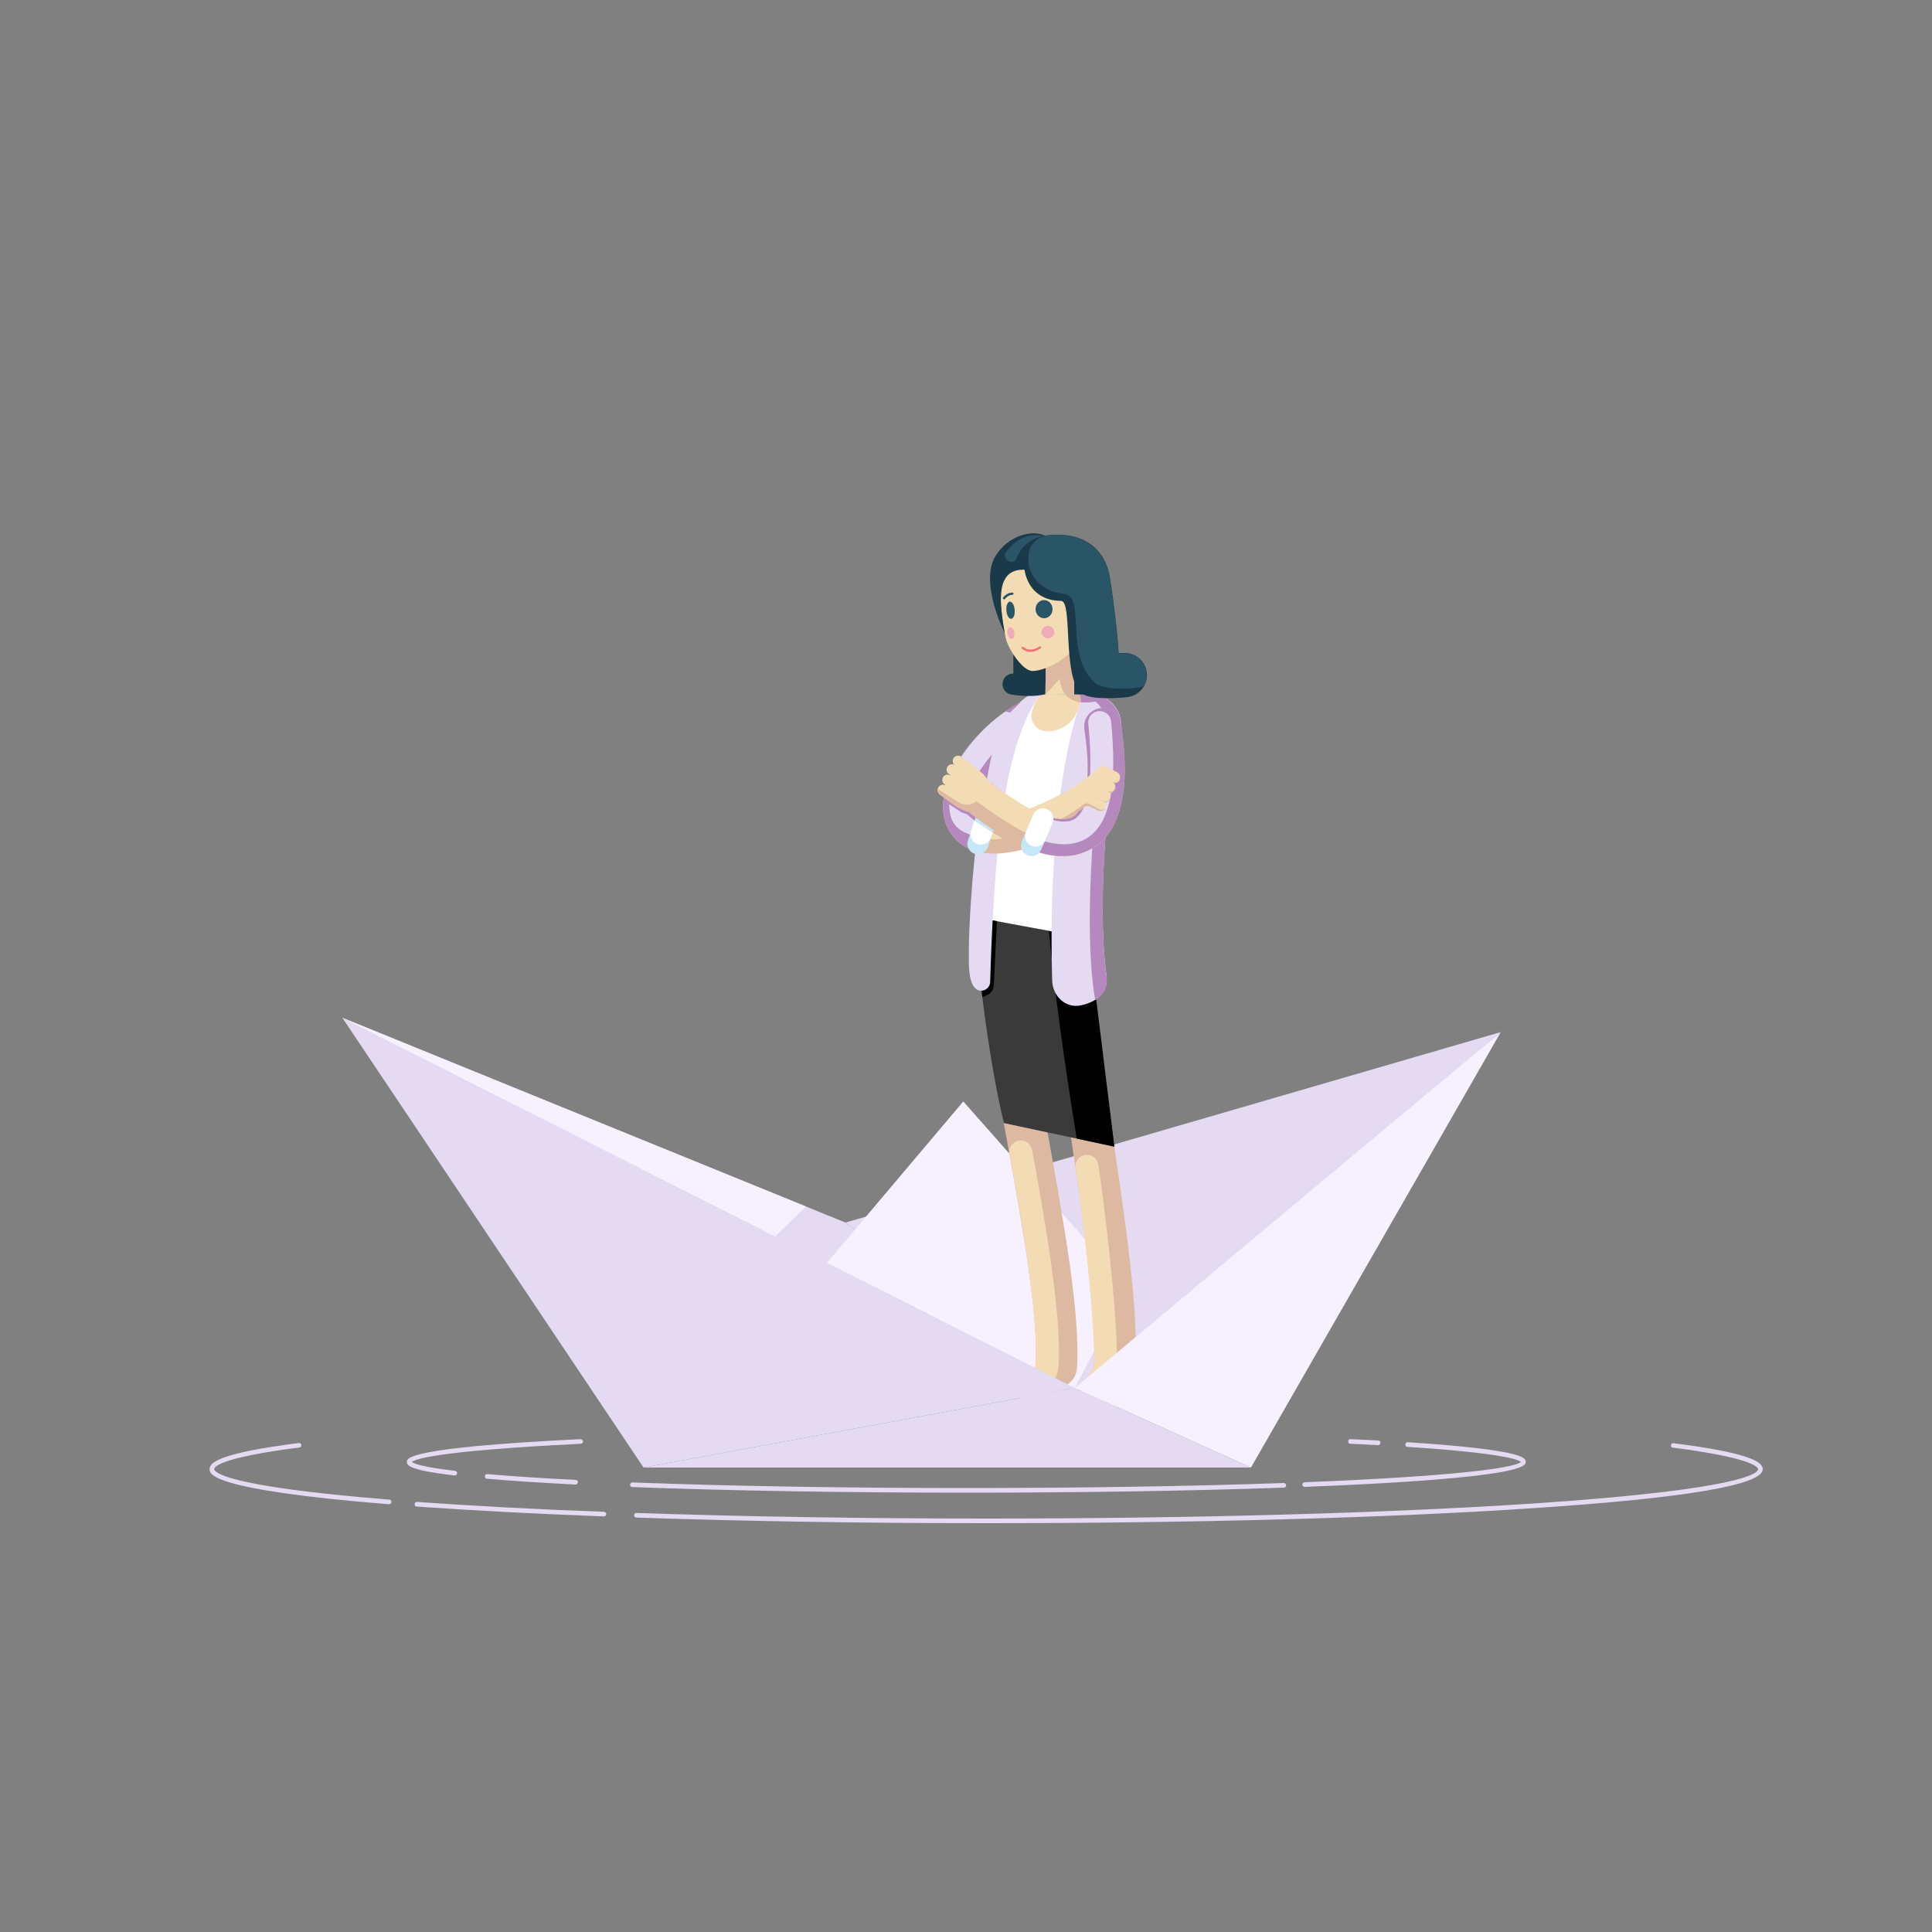 <svg xmlns="http://www.w3.org/2000/svg" viewBox="0 0 100 100">
  <rect x="0" y="0" width="100" height="100" fill="#808080" stroke="none"/>
  <defs>
    <style>
      .cls-1 {
        fill: #ddb9a2;
      }

      .cls-2 {
        fill: #fff;
      }

      .cls-3 {
        fill: #295566;
      }

      .cls-4 {
        fill: #f1aab8;
      }

      .cls-5 {
        fill: #f3dcb3;
      }

      .cls-6 {
        fill: #f7f1ff;
      }

      .cls-7 {
        fill: #c6e7f7;
      }

      .cls-8 {
        fill: #b689be;
      }

      .cls-9 {
        fill: #1b3a49;
      }

      .cls-10 {
        fill: #3a3a3a;
      }

      .cls-11 {
        fill: #f76d7c;
      }

      .cls-12 {
        fill: #e4daf2;
      }
    </style>
  </defs>
  <g>
    <path class="cls-12" d="m20.13,77.86s0,0,0,0c-9.28-.75-9.28-1.56-9.28-1.82,0-.35.52-.83,4.62-1.35.07,0,.13.04.13.1,0,.07-.04.13-.1.13-4.2.54-4.41,1.02-4.41,1.12,0,.14.44.89,9.06,1.58.07,0,.12.06.11.13,0,.06-.06.11-.12.11Z"/>
    <path class="cls-12" d="m31.25,78.49s0,0,0,0c-3.6-.14-6.86-.31-9.68-.51-.07,0-.12-.06-.11-.13s.06-.12.13-.11c2.82.2,6.07.38,9.67.51.07,0,.12.06.12.12,0,.06-.06.12-.12.12Z"/>
    <path class="cls-12" d="m51.04,78.84c-6.37,0-12.46-.1-18.1-.29-.07,0-.12-.06-.12-.12,0-.07.06-.12.12-.12,5.64.19,11.73.29,18.09.29,10.7,0,20.77-.28,28.34-.78,11.07-.74,11.63-1.61,11.63-1.77,0-.09-.21-.58-4.41-1.12-.07,0-.11-.07-.1-.13,0-.07.07-.11.13-.1,4.1.52,4.62,1,4.62,1.35,0,.81-3.99,1.49-11.85,2.01-7.57.51-17.64.78-28.35.78Z"/>
  </g>
  <g>
    <polygon class="cls-12" points="43.76 63.28 77.68 53.42 55.63 72.05 43.76 63.28"/>
    <polygon class="cls-12" points="17.72 52.68 43.76 63.28 55.63 72.05 17.72 52.68"/>
    <polygon class="cls-6" points="41.64 66.74 49.86 57.01 58.36 66.63 55.63 71.84 41.64 66.74"/>
    <polygon class="cls-6" points="41.72 62.45 38.93 65.14 17.72 52.68 41.72 62.45"/>
  </g>
  <g>
    <path class="cls-12" d="m50.01,77.26c-6.29,0-12.26-.1-17.28-.29-.07,0-.12-.06-.12-.12s.06-.12.12-.12c5.01.19,10.99.29,17.27.29,5.92,0,11.61-.09,16.45-.26.06,0,.12.05.12.12,0,.07-.05.12-.12.12-4.84.17-10.53.26-16.46.26Z"/>
    <path class="cls-12" d="m67.53,76.96c-.06,0-.12-.05-.12-.12,0-.07.05-.12.12-.12,7.84-.31,10.91-.75,11.19-1.05-.1-.1-.82-.45-5.87-.78-.07,0-.12-.06-.11-.13,0-.07.06-.11.13-.11,6.1.4,6.1.82,6.1,1.02s0,.84-11.43,1.29c0,0,0,0,0,0Zm11.2-1.27h0,0Z"/>
    <path class="cls-12" d="m71.31,74.8s0,0,0,0c-.46-.03-.93-.05-1.42-.07-.07,0-.12-.06-.11-.13,0-.07.06-.12.13-.11.49.02.97.05,1.43.07.07,0,.12.06.11.13,0,.06-.06.11-.12.11Z"/>
    <path class="cls-12" d="m23.52,76.37s0,0-.01,0c-2.26-.27-2.45-.5-2.45-.7s0-.74,8.99-1.18c.06,0,.12.05.13.11,0,.07-.05.12-.11.13-7.63.37-8.62.82-8.75.94.07.06.42.25,2.23.46.07,0,.11.07.11.13,0,.06-.06.11-.12.11Z"/>
    <path class="cls-12" d="m29.79,76.84s0,0,0,0c-1.77-.09-3.31-.19-4.58-.3-.07,0-.12-.06-.11-.13,0-.07.06-.12.13-.11,1.26.11,2.8.21,4.57.3.07,0,.12.06.11.13,0,.06-.06.11-.12.11Z"/>
  </g>
  <g>
    <path class="cls-1" d="m57.69,71.84c.56,0,1.02-.43,1.07-.99.21-2.81-.53-7.82-1.26-12.66-.49-3.3-.95-6.42-1.07-8.54-.03-.59-.54-1.05-1.13-1.01-.59.03-1.04.54-1.01,1.13.12,2.23.59,5.39,1.09,8.74.67,4.51,1.43,9.61,1.24,12.19-.04.59.4,1.1.99,1.15.03,0,.05,0,.08,0Z"/>
    <path class="cls-1" d="m54.67,71.83c.56,0,1.02-.43,1.07-.99.2-2.74-.7-7.71-1.57-12.51-.65-3.59-1.26-6.97-1.39-9.19-.03-.59-.53-1.05-1.13-1.01-.59.03-1.04.54-1.01,1.13.13,2.35.76,5.8,1.42,9.45.85,4.67,1.72,9.5,1.54,11.97-.04.59.4,1.1.99,1.15.03,0,.05,0,.08,0Z"/>
    <path class="cls-5" d="m53.36,52.91c-.32-1.07,1.03-1.53,1.28-.2l1.71-4.15-5.79-1.07.06,1.51,2.74,3.9Z"/>
    <path class="cls-2" d="m52.18,37c1.54-1.78,2.26-1.35,3.39-1.3,1.98.08,2.73,1.21,2.36,2.44-.59,1.99-2.03,7.87-1.47,11.56.28,1.85-5.69,1.02-5.84-.7-.17-1.93.02-10.23,1.56-12.01Z"/>
    <polygon class="cls-1" points="56.62 70.7 58.78 70.53 57.61 73.1 55.64 72.81 56.62 70.7"/>
    <polygon class="cls-1" points="53.59 70.7 55.75 70.53 54.58 73.1 52.62 72.81 53.59 70.7"/>
    <path class="cls-10" d="m51.96,58.13l5.72,1.22c-.5-3.74-1.02-7.35-1.33-10.79l-5.79-1.07c-.12,1.44.55,7.1,1.4,10.64Z"/>
    <path d="m51.6,47.68l-.16,3.3c0,.19-.11.37-.26.48l-.33.16c-.19-1.37-.29-2.75-.29-4.13l1.04.19Z"/>
    <path d="m56.35,48.56l-2.06-.37c.3,3.25.82,6.91,1.44,10.74l1.95.42c-.3-2.43-1.33-10.79-1.33-10.79Z"/>
    <path class="cls-12" d="m52.05,37.18c-1.4,1.81-2.05,11.15-1.88,13.07.04.44.13.72.31.9.27.28.76.07.77-.32.18-5.87.59-11.98,2.45-14.67l.75-.65c-.61.09-1.37.34-2.4,1.67Z"/>
    <path class="cls-12" d="m55.68,35.7l.31.47c-1.18,3.17-1.7,8.89-1.53,14.58.02.8.69,1.45,1.47,1.29.86-.18,1.46-.67,1.34-1.57-.52-3.75.09-10.28.68-12.27.36-1.2-.31-2.39-2.27-2.51Z"/>
    <path class="cls-8" d="m57.06,36.74c-.21-.39-.72-.79-1.16-.7l-.22-.33c1.96.11,2.62,1.31,2.27,2.51-.59,1.99-1.2,8.52-.68,12.27.08.6-.16,1.01-.58,1.28-.88-5,.59-14.63.38-15.02Z"/>
    <path class="cls-5" d="m55.68,42.87c-1.88.97-3.24,1.31-4.23,1.31-.29,0-.54-.03-.77-.08-.86-.19-1.32-.69-1.56-1.12-1.02-1.81.59-4.75,3.57-6.57.04-.02.08-.04.12-.06-.19.17-.4.39-.62.64-.54.63-.92,2.06-1.17,3.74-.3.59-.37,1.08-.24,1.31.01.03.04.05.06.07.32.26,1.54.31,3.96-.94.47-.24,1.04-.06,1.28.41.24.47.06,1.04-.41,1.28Z"/>
    <path class="cls-8" d="m50.84,42.12s-.05-.05-.06-.07c-.13-.24-.06-.73.24-1.31.25-1.68.63-3.11,1.17-3.74.22-.26.43-.47.62-.64-.04.02-.08.04-.12.06-2.99,1.81-4.59,4.76-3.57,6.57.22.4.63.85,1.36,1.07l.6-1.82c-.1-.03-.18-.06-.23-.1Z"/>
    <path class="cls-12" d="m50.44,42.47l-.39-.32-.28-.1s-.03-.02-.05-.03l-.59-.39c0,1.18.63,1.4,1.25,1.64l.15-.37.11-.28-.2-.15h0Z"/>
    <path class="cls-1" d="m56.11,41.65c-1.1.77-2.49,1.51-3.98,1.73l-.71-.42-.04.13.53.32c-.37.04-.75.05-1.14.02l-.23.63s.09.03.13.04c.23.05.48.08.77.08.99,0,2.36-.34,4.23-1.31.44-.23.63-.76.43-1.22Z"/>
    <g>
      <path class="cls-7" d="m50.44,44.19h0c.28.1.59-.06.69-.34l.48-1.42c.1-.28-.06-.59-.34-.69h0c-.28-.1-.59.06-.69.34l-.48,1.42c-.1.28.06.59.34.69Z"/>
      <path class="cls-2" d="m50.44,42.47l-.18.53c-.1.28.06.59.34.69.28.1.59-.06.69-.34l.09-.25-.94-.62Z"/>
    </g>
    <path class="cls-1" d="m55.01,44.32c-1.31,0-2.91-.74-4.79-2.22-.41-.33-.48-.92-.16-1.34.33-.41.92-.48,1.34-.16,2.77,2.18,3.87,1.84,4.14,1.68.57-.33,1.03-1.7.59-4.54-.08-.52.28-1.01.8-1.08.52-.08,1.01.28,1.09.8.52,3.4.01,5.58-1.52,6.47-.44.26-.94.39-1.49.39Z"/>
    <path class="cls-8" d="m58.02,37.46c-.08-.52-.56-.88-1.09-.8-.52.08-.88.57-.8,1.08.43,2.84-.02,4.21-.59,4.54-.15.09-.57.24-1.41-.04l-.69,1.77c.56.2,1.09.3,1.57.3.55,0,1.04-.13,1.49-.39,1.53-.89,2.04-3.07,1.52-6.47Z"/>
    <path class="cls-12" d="m55.07,43.7c.55,0,1.02-.16,1.4-.47,1.02-.83,1.35-2.71,1.04-5.89-.03-.33-.32-.56-.65-.53-.33.03-.57.32-.53.65.33,3.34-.15,4.48-.61,4.86-.11.09-.45.37-1.41.07-.31-.1-.65.08-.74.39-.1.31.08.65.39.74.4.12.77.18,1.12.18Z"/>
    <path class="cls-5" d="m53.69,43.33c.23,0,.44-.13.54-.35.13-.3,0-.65-.3-.79-1.24-.56-2.77-1.75-2.79-1.77-.26-.2-.63-.16-.84.1-.2.26-.16.63.1.84.07.05,1.66,1.3,3.04,1.91.08.04.16.05.24.05Z"/>
    <g>
      <path class="cls-7" d="m53.18,44.27h0c.28.12.59-.01.71-.29l.59-1.38c.12-.28-.01-.59-.29-.71h0c-.28-.12-.59.01-.71.29l-.59,1.38c-.12.28.01.59.29.71Z"/>
      <path class="cls-2" d="m53.39,43.78h0c.28.12.59-.01.71-.29l.38-.9c.12-.28-.01-.59-.29-.71h0c-.28-.12-.59.01-.71.29l-.38.9c-.12.28.01.59.29.71Z"/>
    </g>
    <path class="cls-12" d="m49.69,41.16c.23,0,.46-.14.55-.37.35-.84,1.21-2.13,2.52-3.01.27-.18.34-.55.16-.83-.18-.27-.55-.34-.83-.16-1.52,1.03-2.52,2.5-2.95,3.54-.13.3.02.65.32.78.07.03.15.05.23.05Z"/>
    <g>
      <path class="cls-5" d="m50.12,42.02l-.09-.03c-.26-.09-.64-.32-.85-.48l-.58-.42,1.35-1.77.93.73.39.48-1.16,1.49Z"/>
      <path class="cls-5" d="m49.32,41.28h0c-.09.12-.27.14-.39.05l-.29-.22c-.12-.09-.14-.27-.05-.39h0c.09-.12.27-.14.39-.05l.29.22c.12.09.14.27.05.39Z"/>
      <path class="cls-5" d="m49.66,40.84h0c-.09.12-.27.14-.39.05l-.39-.3c-.12-.09-.14-.27-.05-.39h0c.09-.12.27-.14.39-.05l.39.3c.12.09.14.27.05.39Z"/>
      <path class="cls-5" d="m49.98,40.37h0c-.09.13-.26.15-.38.06l-.5-.38c-.12-.09-.14-.26-.05-.38h0c.09-.13.26-.15.38-.06l.5.38c.12.09.14.26.05.38Z"/>
      <path class="cls-5" d="m50.34,39.96h0c-.09.12-.27.14-.39.05l-.53-.4c-.12-.09-.14-.27-.05-.39h0c.09-.12.27-.14.39-.05l.53.4c.12.09.14.27.05.39Z"/>
      <path class="cls-1" d="m50.55,41.47l-.14.09c-.24.13-.52.12-.75-.01l-1.12-.71c-.02.07-.02.15.06.24l.69.52c.19.16.42.28.65.36l.19.07.41-.56Z"/>
    </g>
    <g>
      <g>
        <path class="cls-1" d="m57.45,41.37h0c-.07.14-.23.19-.37.12l-.6-.3c-.14-.07-.19-.23-.12-.37h0c.07-.14.23-.19.37-.12l.6.3c.14.07.19.23.12.37Z"/>
        <path class="cls-1" d="m57.95,40.39h0c-.07.14-.23.19-.37.12l-.6-.3c-.14-.07-.19-.23-.12-.37h0c.07-.14.23-.19.37-.12l.6.3c.14.07.19.23.12.37Z"/>
        <path class="cls-1" d="m57.7,40.89h0c-.07.14-.23.19-.37.12l-.6-.3c-.14-.07-.19-.23-.12-.37h0c.07-.14.23-.19.37-.12l.6.3c.14.07.19.23.12.37Z"/>
        <path class="cls-5" d="m57.45,41.33h0c-.07.14-.23.19-.37.12l-.6-.3c-.14-.07-.19-.23-.12-.37h0c.07-.14.23-.19.37-.12l.6.3c.14.07.19.23.12.37Z"/>
        <path class="cls-5" d="m57.69,40.83h0c-.07.14-.23.19-.37.12l-.6-.3c-.14-.07-.19-.23-.12-.37h0c.07-.14.23-.19.37-.12l.6.3c.14.07.19.23.12.37Z"/>
        <path class="cls-5" d="m57.94,40.34h0c-.07.14-.23.19-.37.12l-.6-.3c-.14-.07-.19-.23-.12-.37h0c.07-.14.23-.19.37-.12l.6.3c.14.07.19.23.12.37Z"/>
      </g>
      <path class="cls-5" d="m57.07,41.45l-.48-.24.63-.69-.31-.82s-.72.73-2.11,1.48l1.06.79.21-.18c.1-.08.23-.1.35-.04l.41.2c.14.07.3.01.37-.12h0c.07-.14.01-.3-.12-.37Z"/>
      <path class="cls-1" d="m55.34,42.16c.18-.1.46-.31.74-.52.09-.07.2-.08.3-.03l.55.29c.09.04.2.01.27-.07-.08.14-.22.19-.37.12l-.46-.22c-.07-.03-.16-.02-.23.03l-.28.21-.52.19Z"/>
    </g>
    <path class="cls-5" d="m55.92,36.38l-.15.41c-.25.67-.91,1.1-1.63,1.06h0c-.52-.03-.87-.53-.72-1.03l.06-.2c.18-.62.78-1.03,1.42-.98l.59.05c.34.03.56.37.44.69Z"/>
    <path class="cls-8" d="m55.93,36.35c.68.04,1-.07,1.1-.22l-.72-.3-.55-.03.17.55Z"/>
    <path class="cls-1" d="m55.93,36.35h0c-.22,0-.6-.16-.79-.4h.45v-.15h.17c.15.13.23.34.17.55Z"/>
    <g>
      <path class="cls-9" d="m52.45,33.88v.98h-.01c-.3,0-.55.24-.55.55h0c0,.26.19.5.45.54.58.09,1.19.12,1.85-.03l2.66.04-2.66-1.84-1.74-.23Z"/>
      <polygon class="cls-5" points="54.13 34.59 54.11 35.95 55.6 35.95 55.6 33.16 54.13 34.59"/>
      <path class="cls-1" d="m54.13,34.59l-.02,1.36h0l.74-.81c.03.3.11.57.29.81h.45s0-2.8,0-2.8l-1.47,1.43Z"/>
      <path class="cls-5" d="m53.97,27.98c-.9-.05-2.03,1.11-2.16,2.05-.13.94.14,2.65.28,3.12.14.47.83,1.58,1.36,1.58.53,0,1.88-.51,2.5-1.7.67-1.28.7-2.92.53-3.42-.18-.5-1.07-1.56-2.51-1.64Z"/>
      <path class="cls-3" d="m54.48,31.53c0,.26-.2.47-.44.47s-.44-.21-.44-.47c0-.26.2-.47.44-.47s.44.21.44.47Z"/>
      <path class="cls-4" d="m54.57,32.72c0,.18-.15.32-.33.32s-.33-.14-.33-.32.15-.32.33-.32.33.14.33.32Z"/>
      <path class="cls-4" d="m52.5,32.74c.02.17-.03.33-.13.34-.09.01-.19-.12-.22-.29s.03-.33.13-.34c.09-.01.19.12.22.29Z"/>
      <path class="cls-3" d="m52.52,31.57c.02.25-.06.45-.18.46s-.23-.18-.25-.43c-.02-.25.06-.45.18-.46.12,0,.23.18.25.43Z"/>
      <path class="cls-11" d="m53.34,33.74c.15,0,.33-.05.52-.18.03-.02.03-.06.02-.08-.02-.03-.06-.03-.08-.02-.3.21-.58.22-.83.03-.03-.02-.06-.01-.08.01s-.01.06.01.08c.11.09.26.16.45.16Z"/>
      <path class="cls-3" d="m51.97,31.03s.04,0,.05-.03c.07-.1.22-.21.38-.21.03,0,.06-.03.06-.06,0-.03-.03-.06-.06-.06-.2,0-.39.13-.48.26-.02.03-.01.06.02.08,0,0,.02,0,.03,0Z"/>
      <path class="cls-9" d="m54.35,27.69c-.5.04-1.42.37-1.35,1.54.05.96.64,1.87,1.92,1.87.61,0,.06,3.91,1.03,4.76.37.33,1.49.31,2.36.23.64-.06,1.11-.62,1.05-1.25h0c-.06-.6-.57-1.06-1.18-1.04-.1,0-.2,0-.28,0-.05-1.08-.36-3.45-.49-4.1-.13-.65-.74-2.19-3.05-2.01Z"/>
      <path class="cls-9" d="m54.08,27.73c-.51-.3-1.89-.11-2.58,1.1-.69,1.21.19,3.3.51,3.96-.26-1.5-.55-3.38,1.04-3.3,1.58.07,1.04-1.76,1.04-1.76Z"/>
      <path class="cls-3" d="m54.08,27.73c-.67-.12-1.35-.01-1.99.82-.29.37.32.76.52.38.35-1.06,1.47-1.2,1.47-1.2Z"/>
      <path class="cls-3" d="m53.25,29.2c.06.64.72,1.44,1.85,1.55,1.11.11-.02,3.19,1.58,4.59.41.41,2.13.35,2.54.16.1-.19.15-.42.13-.65h0c-.06-.6-.57-1.06-1.18-1.04-.1,0-.2,0-.28,0-.05-1.08-.36-3.45-.49-4.1-.13-.65-.74-2.19-3.05-2.01-.05,0-.1.01-.16.02-.55.13-1.05.44-.95,1.49Z"/>
    </g>
    <path class="cls-5" d="m53.48,72.85c.22,0,.42-.12.53-.32l.57-1.09c.13-.27.21-.55.22-.84.14-2.51-.7-7.4-1.34-10.87l-.04-.21c-.06-.32-.37-.54-.69-.48-.32.06-.54.37-.48.69l.04.21c.36,1.96,1.47,7.93,1.32,10.58,0,.13-.04.25-.1.37l-.56,1.08c-.15.29-.04.65.25.8.09.05.18.07.27.07Z"/>
    <path class="cls-5" d="m56.54,72.75c.21,0,.42-.11.52-.31l.57-1.06s0-.02.01-.03c.12-.25.18-.52.18-.81,0-2.93-.71-8.54-.97-10.26-.05-.32-.35-.55-.68-.5-.32.05-.55.35-.5.68.26,1.69.97,7.21.96,10.07,0,.1-.02.2-.06.29l-.56,1.04c-.15.29-.05.65.24.81.09.05.19.07.28.07Z"/>
    <path class="cls-8" d="m52.81,36.35c-.2.09-.5.29-.77.47l.23.07.54-.54Z"/>
  </g>
  <g>
    <polygon class="cls-6" points="55.63 71.84 77.68 53.42 64.75 75.96 55.63 71.84"/>
    <polygon class="cls-12" points="55.63 71.84 33.31 75.96 64.75 75.96 55.63 71.84"/>
    <polygon class="cls-12" points="55.63 71.84 17.72 52.68 33.31 75.96 55.63 71.84"/>
  </g>
</svg>